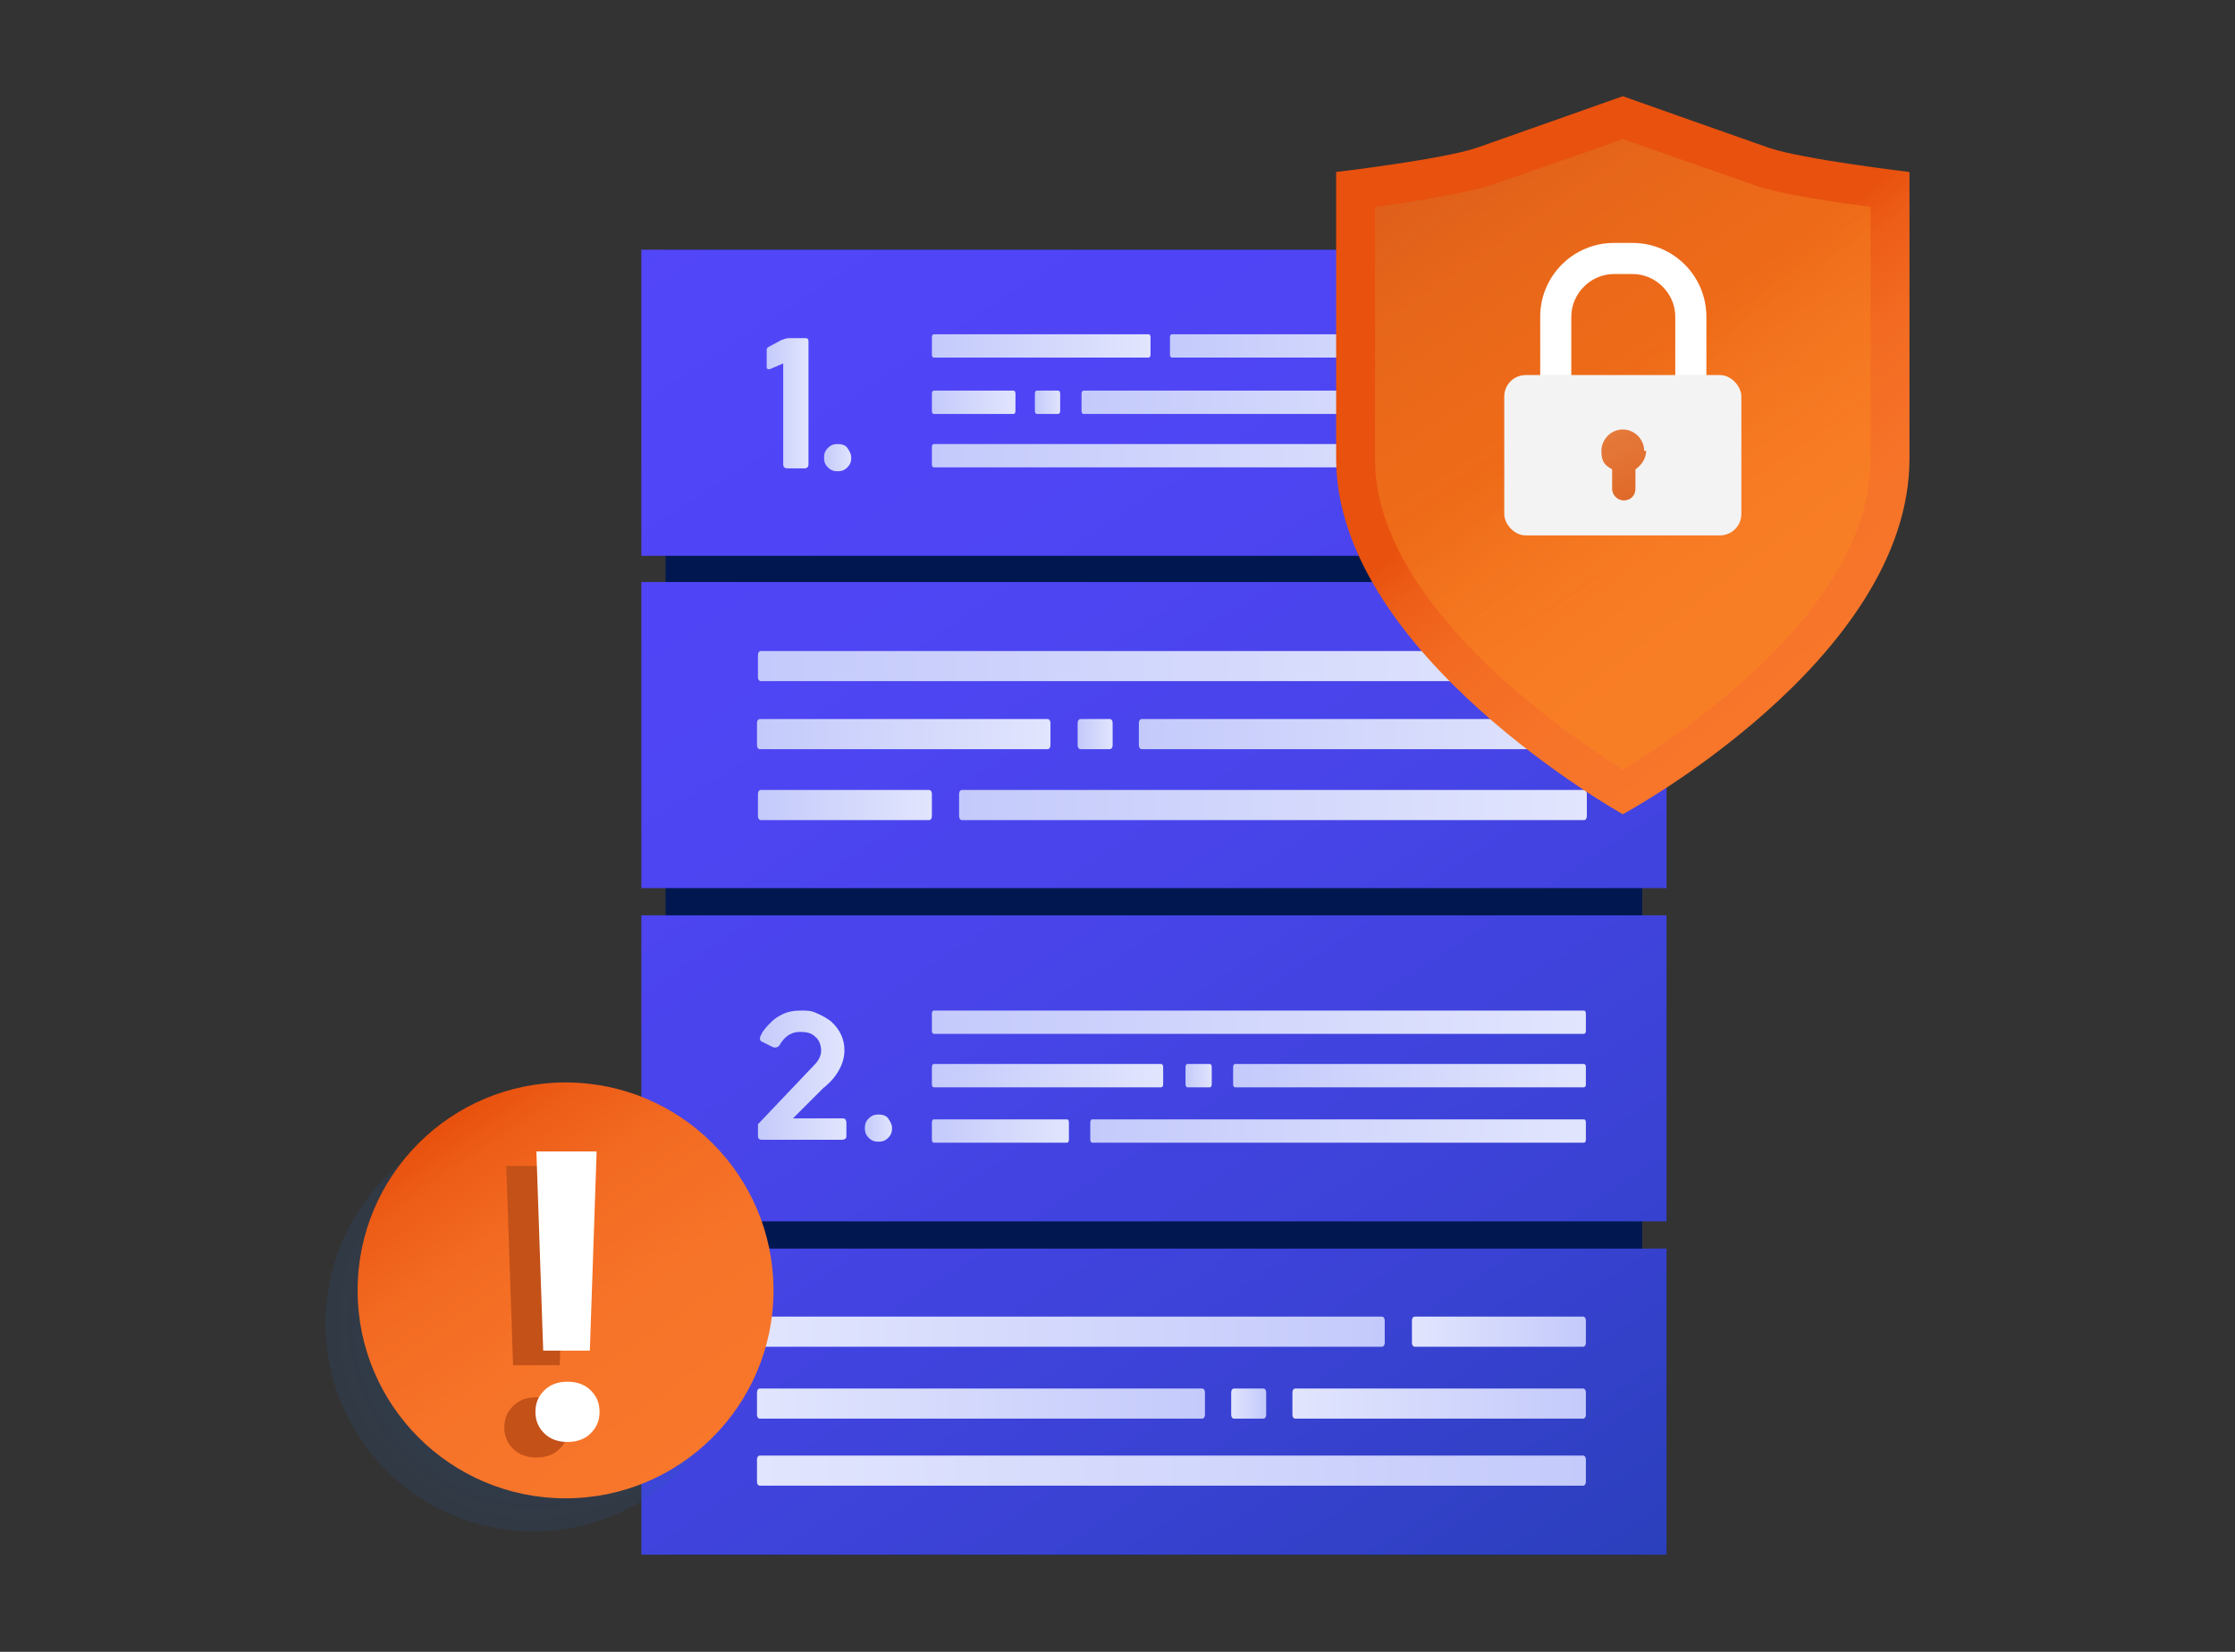 <?xml version="1.0" encoding="UTF-8"?><svg id="c" xmlns="http://www.w3.org/2000/svg" width="230" height="170" xmlns:xlink="http://www.w3.org/1999/xlink" viewBox="0 0 230 170"><rect x="0" y="0" width="230" height="170" fill="#333333" stroke="none"/><defs><linearGradient id="e" x1="70.4" y1="18.4" x2="193.4" y2="207.7" gradientUnits="userSpaceOnUse"><stop offset="0" stop-color="#5246f9"/><stop offset=".2" stop-color="#4f45f5"/><stop offset=".4" stop-color="#4744e8"/><stop offset=".6" stop-color="#3a42d4"/><stop offset=".8" stop-color="#283fb8"/><stop offset="1" stop-color="#113c95"/><stop offset="1" stop-color="#0e3c8f"/></linearGradient><linearGradient id="f" x1="78.9" y1="41.6" x2="83.2" y2="41.6" gradientUnits="userSpaceOnUse"><stop offset="0" stop-color="#c4cafb"/><stop offset="1" stop-color="#e1e5fd"/></linearGradient><linearGradient id="g" x1="84.8" y1="47" x2="87.7" y2="47" xlink:href="#f"/><linearGradient id="h" x1="95.8" y1="35.6" x2="118.4" y2="35.6" xlink:href="#f"/><linearGradient id="i" x1="120.4" y1="35.6" x2="159.4" y2="35.6" xlink:href="#f"/><linearGradient id="j" x1="111.3" y1="41.4" x2="159.4" y2="41.4" xlink:href="#f"/><linearGradient id="k" x1="95.8" y1="46.9" x2="159.4" y2="46.9" xlink:href="#f"/><linearGradient id="l" x1="95.8" y1="41.4" x2="104.5" y2="41.4" xlink:href="#f"/><linearGradient id="m" x1="106.5" y1="41.4" x2="109.2" y2="41.4" xlink:href="#f"/><linearGradient id="n" x1="77.9" y1="110.6" x2="87" y2="110.6" xlink:href="#f"/><linearGradient id="o" x1="89" y1="116.1" x2="91.9" y2="116.1" xlink:href="#f"/><linearGradient id="p" x1="112.2" y1="116.4" x2="163.3" y2="116.4" xlink:href="#f"/><linearGradient id="q" x1="95.8" y1="116.4" x2="110" y2="116.4" xlink:href="#f"/><linearGradient id="r" x1="95.8" y1="110.6" x2="119.7" y2="110.6" xlink:href="#f"/><linearGradient id="s" x1="95.8" y1="105.1" x2="163.3" y2="105.1" xlink:href="#f"/><linearGradient id="t" x1="126.9" y1="110.6" x2="163.3" y2="110.6" xlink:href="#f"/><linearGradient id="u" x1="121.9" y1="110.6" x2="124.8" y2="110.6" xlink:href="#f"/><linearGradient id="v" x1="98.6" y1="82.8" x2="163.3" y2="82.8" xlink:href="#f"/><linearGradient id="w" x1="77.9" y1="82.8" x2="95.9" y2="82.8" xlink:href="#f"/><linearGradient id="x" x1="77.9" y1="75.5" x2="108.1" y2="75.5" xlink:href="#f"/><linearGradient id="y" x1="77.9" y1="68.6" x2="163.3" y2="68.6" xlink:href="#f"/><linearGradient id="z" x1="117.2" y1="75.5" x2="163.3" y2="75.5" xlink:href="#f"/><linearGradient id="aa" x1="111" y1="75.5" x2="114.5" y2="75.5" xlink:href="#f"/><linearGradient id="ab" x1="-1516.8" y1="12388.3" x2="-1452.1" y2="12388.3" gradientTransform="translate(-1374.2 12525.4) rotate(-180)" xlink:href="#f"/><linearGradient id="ac" x1="-1537.5" y1="12388.3" x2="-1519.5" y2="12388.3" gradientTransform="translate(-1374.2 12525.4) rotate(-180)" xlink:href="#f"/><linearGradient id="ad" x1="-1537.5" y1="12381" x2="-1507.2" y2="12381" gradientTransform="translate(-1374.2 12525.4) rotate(-180)" xlink:href="#f"/><linearGradient id="ae" x1="-1537.5" y1="12374" x2="-1452.1" y2="12374" gradientTransform="translate(-1374.2 12525.4) rotate(-180)" xlink:href="#f"/><linearGradient id="af" x1="-1498.2" y1="12381" x2="-1452.1" y2="12381" gradientTransform="translate(-1374.2 12525.4) rotate(-180)" xlink:href="#f"/><linearGradient id="ag" x1="-1504.4" y1="12381" x2="-1500.8" y2="12381" gradientTransform="translate(-1374.2 12525.4) rotate(-180)" xlink:href="#f"/><radialGradient id="ah" cx="54.9" cy="136.2" fx="54.9" fy="136.2" r="21.4" gradientUnits="userSpaceOnUse"><stop offset="0" stop-color="#285ba5" stop-opacity=".6"/><stop offset="1" stop-color="#285ba5" stop-opacity=".3"/></radialGradient><linearGradient id="ai" x1="46.2" y1="115.4" x2="71.4" y2="151.9" gradientUnits="userSpaceOnUse"><stop offset="0" stop-color="#e8510e"/><stop offset=".1" stop-color="#ed5d17"/><stop offset=".3" stop-color="#f36b22"/><stop offset=".6" stop-color="#f67429"/><stop offset="1" stop-color="#f8772b"/></linearGradient><linearGradient id="aj" x1="167.9" y1="37.9" x2="193.8" y2="71.5" xlink:href="#ai"/><linearGradient id="ak" x1="176.9" y1="52.3" x2="142.6" y2=".2" gradientUnits="userSpaceOnUse"><stop offset="0" stop-color="#fa8821" stop-opacity=".5"/><stop offset=".3" stop-color="#f17b1f" stop-opacity=".6"/><stop offset=".8" stop-color="#db5b1b" stop-opacity="1"/><stop offset=".8" stop-color="#db5b1b"/></linearGradient><linearGradient id="al" x1="152" y1="16.1" x2="175.6" y2="65.1" gradientUnits="userSpaceOnUse"><stop offset="0" stop-color="#f48020" stop-opacity=".5"/><stop offset=".2" stop-color="#ed761e" stop-opacity=".6"/><stop offset=".8" stop-color="#dc5c1b" stop-opacity="1"/><stop offset=".8" stop-color="#db5b1b"/></linearGradient></defs><g id="d"><rect x="68.5" y="25.7" width="100.5" height="134.3" fill="#00184f"/><path d="M171.5,160h-105.5v-31.5h105.5v31.5ZM171.5,94.2h-105.5v31.5h105.5v-31.5ZM171.5,59.9h-105.5v31.5h105.5v-31.5ZM171.5,25.7h-105.5v31.5h105.5v-31.5Z" fill="url(#e)"/><path d="M82.8,48.2h-1.8c-.2,0-.4-.1-.4-.4v-10.4l-1.4.6c0,0,0,0-.1,0,0,0-.1,0-.2-.1v-1.8c0-.2,0-.3.2-.4l1.3-.7c.3-.1.5-.2.8-.2h1.7c.2,0,.3.1.3.3v12.7c0,.2-.1.4-.4.4h0Z" fill="url(#f)"/><path d="M86.2,48.5c-.4,0-.7-.1-1-.4-.3-.3-.4-.6-.4-1s.1-.7.4-1c.3-.3.6-.4,1-.4s.8.1,1,.4.4.6.4,1-.1.7-.4,1-.6.4-1,.4Z" fill="url(#g)"/><path d="M96.1,34.4h22.1c.1,0,.2.1.2.3v1.8c0,.2-.1.3-.2.3h-22.1c-.1,0-.2-.1-.2-.3v-1.8c0-.2.1-.3.2-.3Z" fill="url(#h)"/><path d="M120.6,34.4h38.6c.1,0,.2.1.2.3v1.8c0,.2-.1.3-.2.3h-38.6c-.1,0-.2-.1-.2-.3v-1.8c0-.2.1-.3.2-.3Z" fill="url(#i)"/><path d="M111.5,40.2h47.7c.1,0,.2.1.2.3v1.8c0,.2-.1.3-.2.3h-47.7c-.1,0-.2-.1-.2-.3v-1.8c0-.2.1-.3.2-.3Z" fill="url(#j)"/><path d="M96.1,45.7h63.1c.1,0,.2.1.2.3v1.8c0,.2-.1.3-.2.3h-63.1c-.1,0-.2-.1-.2-.3v-1.8c0-.2.1-.3.2-.3Z" fill="url(#k)"/><path d="M96.1,40.2h8.2c.1,0,.2.1.2.3v1.8c0,.2-.1.3-.2.3h-8.2c-.1,0-.2-.1-.2-.3v-1.8c0-.2.1-.3.2-.3Z" fill="url(#l)"/><path d="M106.7,40.2h2.2c.1,0,.2.1.2.3v1.8c0,.2-.1.3-.2.3h-2.2c-.1,0-.2-.1-.2-.3v-1.8c0-.2.1-.3.2-.3Z" fill="url(#m)"/><path d="M78.4,117.3c-.1,0-.2,0-.3-.1s-.1-.2-.1-.3v-1c0,0,0-.2,0-.2l5.8-6.1c.5-.5.7-1,.7-1.5s-.2-1.1-.6-1.4c-.4-.4-.9-.5-1.6-.5-.9,0-1.6.5-2.1,1.4-.1.1-.2.2-.4.2s-.2,0-.4-.1l-1-.5c-.1,0-.2-.2-.2-.3,0,0,0-.3.2-.5,0-.2.2-.3.3-.5.5-.6,1-1.1,1.6-1.4.7-.4,1.4-.5,2.1-.5s1.1,0,1.7.3c.5.2,1,.5,1.4.8.9.8,1.4,1.8,1.4,3,0,1-.4,1.9-1,2.7-.3.4-.7.8-1.2,1.2l-1.6,1.6-.8.8-.7.7c.2,0,.6,0,1.3,0s1.1,0,1.3,0h.7c.9,0,1.5,0,1.8,0,.1,0,.2,0,.3.1,0,0,.1.2.1.3v1.4c0,.1,0,.2-.1.3,0,0-.2.1-.3.1h-1.2c-1.3,0-2.3,0-2.9,0h-1.2c-1.3,0-2.3,0-2.9,0h0Z" fill="url(#n)"/><path d="M90.4,117.5c-.4,0-.7-.1-1-.4-.3-.3-.4-.6-.4-1s.1-.7.4-1c.3-.3.6-.4,1-.4s.8.1,1,.4.4.6.4,1-.1.7-.4,1-.6.4-1,.4Z" fill="url(#o)"/><path d="M163,117.6h-50.6c-.1,0-.2-.1-.2-.3v-1.8c0-.2.1-.3.2-.3h50.6c.1,0,.2.1.2.3v1.8c0,.2-.1.3-.2.3Z" fill="url(#p)"/><path d="M109.8,117.6h-13.7c-.1,0-.2-.1-.2-.3v-1.8c0-.2.1-.3.2-.3h13.7c.1,0,.2.1.2.3v1.8c0,.2-.1.3-.2.3Z" fill="url(#q)"/><path d="M119.5,111.9h-23.4c-.1,0-.2-.1-.2-.3v-1.8c0-.2.1-.3.2-.3h23.4c.1,0,.2.1.2.3v1.8c0,.2-.1.3-.2.3Z" fill="url(#r)"/><path d="M163,106.4h-66.9c-.1,0-.2-.1-.2-.3v-1.8c0-.2.1-.3.2-.3h66.9c.1,0,.2.1.2.3v1.8c0,.2-.1.3-.2.3Z" fill="url(#s)"/><path d="M163,111.9h-35.9c-.1,0-.2-.1-.2-.3v-1.8c0-.2.1-.3.2-.3h35.9c.1,0,.2.1.2.3v1.8c0,.2-.1.3-.2.3Z" fill="url(#t)"/><path d="M124.5,111.9h-2.3c-.1,0-.2-.1-.2-.3v-1.8c0-.2.1-.3.2-.3h2.3c.1,0,.2.1.2.3v1.8c0,.2-.1.3-.2.3Z" fill="url(#u)"/><path d="M163,84.4h-64c-.2,0-.3-.2-.3-.4v-2.3c0-.2.1-.4.3-.4h64c.2,0,.3.2.3.4v2.3c0,.2-.1.4-.3.4Z" fill="url(#v)"/><path d="M95.6,84.4h-17.3c-.2,0-.3-.2-.3-.4v-2.3c0-.2.1-.4.3-.4h17.3c.2,0,.3.2.3.4v2.3c0,.2-.1.4-.3.4Z" fill="url(#w)"/><path d="M107.8,77.1h-29.6c-.2,0-.3-.2-.3-.4v-2.3c0-.2.1-.4.3-.4h29.6c.2,0,.3.2.3.4v2.3c0,.2-.1.4-.3.4Z" fill="url(#x)"/><path d="M163,70.1h-84.7c-.2,0-.3-.2-.3-.4v-2.3c0-.2.1-.4.3-.4h84.7c.2,0,.3.2.3.4v2.3c0,.2-.1.4-.3.4Z" fill="url(#y)"/><path d="M163,77.1h-45.5c-.2,0-.3-.2-.3-.4v-2.3c0-.2.1-.4.3-.4h45.5c.2,0,.3.2.3.4v2.3c0,.2-.1.4-.3.4Z" fill="url(#z)"/><path d="M114.2,77.1h-3c-.2,0-.3-.2-.3-.4v-2.3c0-.2.1-.4.3-.4h3c.2,0,.3.2.3.4v2.3c0,.2-.1.4-.3.4Z" fill="url(#aa)"/><path d="M78.2,135.5h64c.2,0,.3.2.3.4v2.3c0,.2-.1.4-.3.4h-64c-.2,0-.3-.2-.3-.4v-2.3c0-.2.1-.4.3-.4Z" fill="url(#ab)"/><path d="M145.6,135.5h17.3c.2,0,.3.2.3.4v2.3c0,.2-.1.4-.3.4h-17.3c-.2,0-.3-.2-.3-.4v-2.3c0-.2.1-.4.3-.4Z" fill="url(#ac)"/><path d="M133.3,142.9h29.6c.2,0,.3.2.3.4v2.3c0,.2-.1.4-.3.4h-29.6c-.2,0-.3-.2-.3-.4v-2.3c0-.2.1-.4.3-.4Z" fill="url(#ad)"/><path d="M78.2,149.8h84.7c.2,0,.3.2.3.4v2.3c0,.2-.1.4-.3.4h-84.7c-.2,0-.3-.2-.3-.4v-2.3c0-.2.1-.4.3-.4Z" fill="url(#ae)"/><path d="M78.2,142.9h45.5c.2,0,.3.2.3.4v2.3c0,.2-.1.4-.3.4h-45.5c-.2,0-.3-.2-.3-.4v-2.3c0-.2.1-.4.3-.4Z" fill="url(#af)"/><path d="M127,142.9h3c.2,0,.3.2.3.4v2.3c0,.2-.1.4-.3.4h-3c-.2,0-.3-.2-.3-.4v-2.3c0-.2.1-.4.3-.4Z" fill="url(#ag)"/><circle cx="54.9" cy="136.2" r="21.4" fill="url(#ah)" opacity=".5"/><circle cx="58.2" cy="132.8" r="21.4" fill="url(#ai)"/><path d="M55.2,143.8c1,0,1.8.3,2.4.9.6.6.9,1.3.9,2.2s-.3,1.6-.9,2.2-1.4.9-2.4.9-1.8-.3-2.4-.9-.9-1.3-.9-2.2.3-1.6.9-2.2c.6-.6,1.4-.9,2.4-.9ZM57.7,140.5h-4.9l-.7-20.5h6.2l-.7,20.5Z" fill="#c35118"/><path d="M58.4,142.2c1,0,1.8.3,2.4.9s.9,1.3.9,2.2-.3,1.6-.9,2.2-1.4.9-2.4.9-1.8-.3-2.4-.9-.9-1.3-.9-2.2.3-1.6.9-2.2,1.4-.9,2.4-.9ZM60.8,139h-4.9l-.7-20.5h6.2l-.7,20.5Z" fill="#fff"/><path d="M137.5,17.7v29.5c0,20.1,29.5,36.6,29.5,36.6,0,0,29.5-15.9,29.5-36.6v-29.5s-11-1.3-14.5-2.5c-4-1.4-15-5.3-15-5.3,0,0-11,3.9-15,5.3-3.5,1.2-14.5,2.5-14.5,2.5Z" fill="url(#aj)"/><path d="M167,79.2c-6.2-3.9-25.5-17.2-25.5-31.9v-26c3.7-.5,9.2-1.4,11.8-2.2,3.2-1.1,10.7-3.7,13.7-4.8,3.1,1.1,10.5,3.7,13.7,4.8,2.5.9,8.1,1.7,11.8,2.2v26c0,15.2-19.2,28.1-25.5,31.9Z" fill="url(#ak)"/><path d="M175.6,44.9h-3.2v-12.3c0-2.4-2-4.4-4.4-4.4h-1.9c-2.4,0-4.4,2-4.4,4.4v12.3h-3.2v-12.3c0-4.2,3.4-7.6,7.6-7.6h1.9c4.2,0,7.6,3.4,7.6,7.6v12.3Z" fill="#fff"/><rect x="154.8" y="38.6" width="24.4" height="16.5" rx="2.2" ry="2.2" fill="#f3f3f3"/><path d="M169.2,46.4c0-1.2-1-2.2-2.2-2.2s-2.2,1-2.2,2.2.4,1.5,1.1,1.9v2c0,.6.5,1.2,1.2,1.2s1.2-.5,1.2-1.2v-2c.6-.4,1.1-1.1,1.1-1.9Z" fill="url(#al)"/></g></svg>